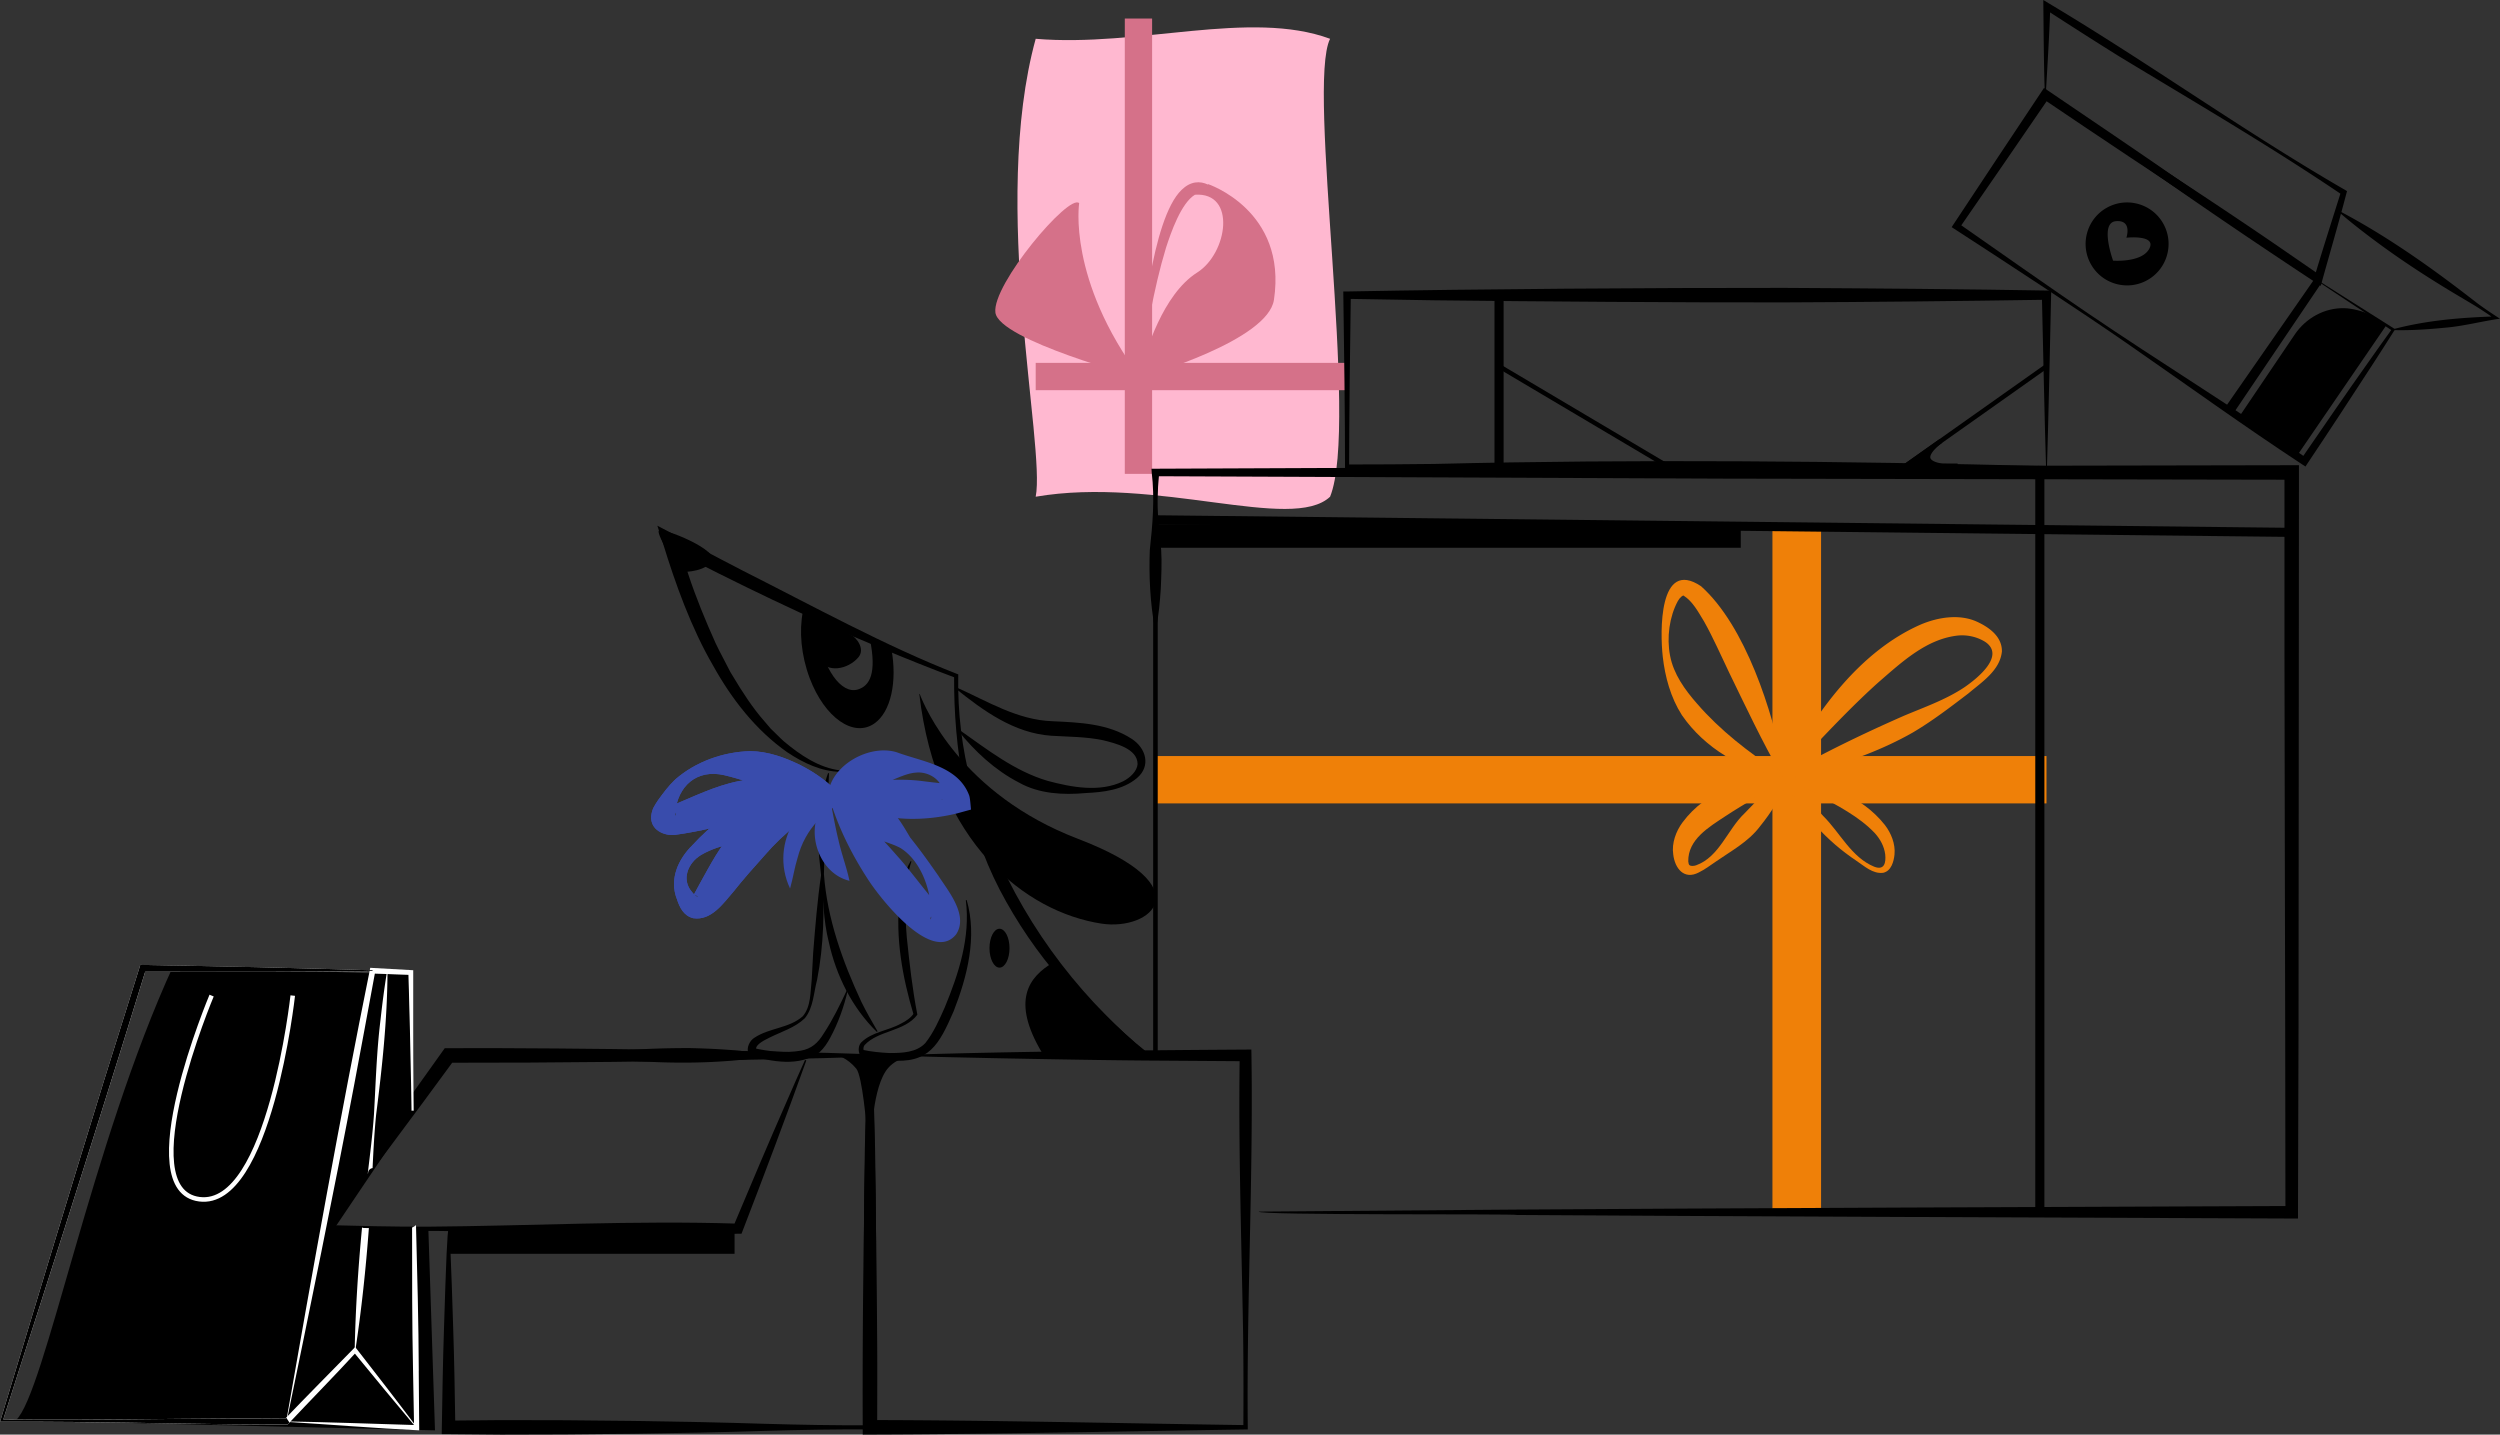 <svg xmlns="http://www.w3.org/2000/svg" id="Layer_1" data-name="Layer 1" viewBox="0 0 549.1 315.1"><rect x="0" y="0" width="549.1" height="315.1" fill="#333333" stroke="none"/><defs><style>.cls-1{stroke:#d57189;stroke-width:6px}.cls-1,.cls-2,.cls-3,.cls-4{stroke-miterlimit:10}.cls-1,.cls-3,.cls-4{fill:none}.cls-2,.cls-3,.cls-4{stroke:#000}.cls-6{fill:#ef8008}.cls-7{fill:#fff}.cls-9{fill:#d57189}.cls-10{fill:#394cac}.cls-3{stroke-width:2px}</style></defs><path d="M292.14 109.1c-8.38 7.88-38.07-4.56-64.66 0 2.2-11.16-10.03-64.09 0-100.58 22.57 1.91 47.05-6.5 64.66 0-5.2 10.39 6.46 84.61 0 100.58Z" style="fill:#ffb8d0"/><path d="M250.05 4.07v100.01M227.48 82.7h68.47" class="cls-1"/><path d="M250.51 83s-31.1-8.23-31.88-14.35c-.78-6.11 16.18-26.23 18.4-24.03 0 0-2.62 16.72 13.48 38.38Z" class="cls-9"/><path d="M265.25 40.4s.04.06.12.17c-1.82-.9-3.9-.77-5.86 1.15-6.56 6.35-8.93 31.82-9.46 41.26 0 0 .06 0 .13.01.06 0 .13.01.13.01v-.05c2.08-.59 28.17-8.23 29.5-17.1 2.96-19.71-14.57-25.45-14.57-25.45Zm-2.29 19.45c-7.58 4.78-11.38 17.57-12.45 21.77.62-4.37 1.33-8.72 2.18-13.04.93-4.75 1.99-9.5 3.4-14.13 1.1-3.4 3.33-9.85 6.37-11.68 9.18-.62 7.17 12.87.5 17.08Z" class="cls-9"/><path d="M389.3 115.55h10.68v150.71H389.3z" class="cls-6"/><path d="M253.78 166.06h195.71v10.4H253.78z" class="cls-6"/><path d="M391.94 170.81c-.2.13-.46.02-.68 0-8.56-1.68-16.86-6.46-21.85-13.74-2.49-3.89-3.7-8.44-4.2-12.82-.6-5.35-.93-21.72 8.4-15.5 9.74 8.69 15.79 27.59 18.15 40.18.02.17.17 1.02.19 1.22.03.2.1.48 0 .67Zm-.35-.36c-.11-.03-.16.12-.16.08-.05-.09-.25-.43-.31-.53-4.12-7.19-7.68-14.77-11.29-22.19-1.83-3.8-3.51-7.68-5.52-11.26-1.34-2.2-2.52-4.45-4.5-5.71-.13-.18-.84.37-1.28 1.16-1.88 3.45-2.48 8.06-1.72 11.99.76 4.07 3.28 7.54 5.94 10.57 5.08 5.87 11.28 10.63 17.75 14.92.27.18.9.61 1.18.79l.08.06c0-.01-.17.02-.18.11Z" class="cls-6"/><path d="M391.96 170.48s-.07-.1-.14-.11c-.07-.01-.12.01-.09 0 .04-.02.12-.07.15-.09l.2-.12.41-.24c8.33-4.71 16.97-8.88 25.72-12.72 4.51-1.9 9.22-3.54 13.29-6.27 2.83-1.95 8.99-6.9 4.56-9.93-1.76-1.11-3.94-1.61-6.02-1.41-6.87.74-12.24 5.75-17.42 10.24-5.24 4.68-10.66 10.38-15.52 15.52-1.31 1.4-3.49 3.72-4.8 5.09l-.16.17c-.02 0-.08.1-.06.04.01-.05-.05-.15-.12-.16Zm-.39.31c-.1-.21.09-.52.18-.72.1-.25.48-1.02.6-1.28 6.5-12.46 16.25-25.82 29.55-31.63 3.71-1.57 8.44-2.38 12.34-.6 2.62 1.21 5.51 3.23 5.46 6.52-.41 4.17-4.42 6.73-7.27 9.15-4 3.05-8.03 6.15-12.37 8.7-6.54 3.71-13.65 6.3-20.86 8.33-2.34.65-4.72 1.2-7.12 1.59l-.12.02h-.06c.01 0-.05.02-.14.02a.29.29 0 0 1-.2-.09Z" class="cls-6"/><path d="M392.75 170.49c.1.17-.02.29-.05.42-1.32 3.91-3.59 7.45-6.17 10.64-2.55 3.38-6.39 5.4-9.78 7.77-1.16.79-2.26 1.63-3.62 2.3-3.24 1.71-5.27-.89-5.62-3.95-.38-2.49.62-5.13 2.04-7.04 5.23-7.05 14.02-9.88 22.39-10.25h.5c.11-.02.26.05.3.11Zm-.41.28c0 .07.11.15.18.14.06 0-.02.02-.02.03-.06.04-.26.18-.33.22-4.28 2.78-8.96 5.31-13.16 8.08-3.72 2.46-8.28 5.13-8.2 9.97.07.46.09.71.32.85.24.18.83.18 1.39 0 5.15-1.86 6.9-7.89 10.67-11.44 2.76-2.93 5.69-5.8 9.04-8.07l.06-.04.03-.02c-.03.05-.06.22.02.27Z" class="cls-6"/><path d="M391.89 170.72c.06-.03.02-.18.02-.15.04.03.13.11.17.15 2.98 2.64 5.69 5.57 8.37 8.5 3.71 3.68 6.19 9.1 11.22 11.15 2.22.85 2.59-.89 2.4-2.7-.23-1.77-1.06-3.31-2.27-4.67-3.49-3.69-8.33-6.12-12.84-8.57-1.66-.84-4.68-2.37-6.33-3.18-.18-.09-.61-.31-.8-.41 0 0-.06-.02-.03-.02s.09-.05.08-.09Zm-.25-.17c.1-.09.29-.05.42-.04.14 0 .62.07.77.09 7.86 1.32 16.05 4.11 21.18 10.62 1.36 1.77 2.32 4.13 2.1 6.45-.16 1.55-.7 3.63-2.48 4.03-2.28.3-4.16-1.49-5.88-2.63-6.59-4.4-12-10.37-15.66-17.41-.04-.09-.3-.59-.34-.7-.06-.16-.19-.29-.12-.41Z" class="cls-6"/><path d="m253.78 114.17 249.55 2.76" class="cls-3"/><path d="M253.63 137.91c-1.02-5.57-1.3-11.44-1.09-17.07.62-5.66 1.11-11.39.42-17.07l-.05-.82h.88l124.78-.53 124.78-.24h1.59c-.02 27.84-.06 96.45-.09 123.45l-.12 40.62v1.39h-1.38c-37.82-.14-133.66-.52-170.16-.78 0-.3-57.31.12-56.72-.74l56.72-.45c36.12-.26 132.85-.65 170.16-.78l-1.38 1.38c-.01-45.33-.29-116.63-.21-162.49l1.59 1.59-124.78-.24-124.78-.53.82-.82c-.09 1.42-.29 2.84-.29 4.27-.27 4.26.35 8.57.72 12.8.18 2.42.02 6.06-.09 8.53-.19 2.84-.45 5.69-1 8.53h-.3Z"/><path d="M253.78 231.09V115.63" class="cls-4"/><path d="M448.03 104.92v161.34" class="cls-3"/><path d="M253.78 115.63h128.06v4.18H253.78z" class="cls-2"/><path d="M329.25 64.1v38.08" class="cls-3"/><path d="M449.6 102.58c-44.33 1.14-90.09 1.53-134.47.47-6.58-.09-13.14-.11-19.71-.12v-.45c.02-9.39-.22-28.27-.37-37.65l-.01-.81h.83c29.1-.56 66.84-.81 96.02-.79 18.96.1 39.78.27 58.64.6-.21 9.92-.62 28.84-.93 38.75Zm-.21-.21c-.31-9.36-.69-28.19-.91-37.54l1.01 1.01c-18.46.29-39.03.51-57.61.58-21.44.04-55.38-.2-76.81-.46l-19.2-.32.82-.82c-.14 9.38-.38 28.27-.37 37.65l-.45-.45c6.39 0 12.77-.04 19.15-.12 44.32-1.08 90.01-.63 134.37.47Z"/><path d="m329.25 80.44 37.11 22M449.49 80.44l-30.92 21.87" class="cls-4"/><path d="M426.32 96.83s-4.04 2.83-2.51 4.42 6.16 1.06 6.16 1.06h-11.4l7.75-5.48Z" class="cls-2"/><path d="m509.24 61.66 16.57 10.49.26.16c-1.62 2.54-3.22 5.09-4.87 7.61-4.61 7.09-9.68 14.87-14.37 21.85l-.46.7-.72-.47c-12.85-8.44-25.31-17.45-37.94-26.21-11.05-7.68-27.64-18.5-39.05-25.9 5.3-8.01 14.94-22.6 20.29-30.58 9.2 6.28 21.76 14.69 30.75 21.01 9.65 6.67 20.08 14.04 29.55 20.89l-.11.17c-7.36-4.65-15.51-9.87-22.85-14.65-11.72-7.67-25.96-17.16-37.64-25.07l1.46-.28c-4.88 7.19-14.83 21.58-19.76 28.73l-.2-1.06c6.33 4.44 22.22 15.57 28.4 19.73 15.89 10.79 32.27 20.86 48.05 31.82l-1.18.23c4.75-6.91 10.02-14.61 14.91-21.49 1.66-2.39 3.37-4.74 5.06-7.1l.09.43-16.34-10.84.11-.17Z"/><path d="m509.86 62.18-.51-1.02-.63-.42-19.9 28.63 1.84 1.24 19.2-28.43zM521.01 69.28c-2.14-1-4.41-1.54-6.06-1.59-4.39-.12-8.5 2.17-10.95 5.81l-12.22 18.09 12.73 8.52 19.65-28.71-3.16-2.13Z"/><path d="M449.14 20.83c-.25-6.1-.28-14.67-.35-20.83l1.17.71c22.05 13.15 42.91 28.18 65.15 41.03l.39.24-.13.47c-1.57 6.08-3.96 14.23-5.64 20.34l-1.08-.72a1510.306 1510.306 0 0 1-59.52-41.24Zm.18-.09c15.41 9.66 30.54 19.48 45.58 29.63 4.96 3.35 9.87 6.77 14.81 10.16l-1.42.51c1.66-5.63 4.16-13.42 5.89-18.94l.27.71c-15.95-10.8-32.59-20.48-49.05-30.46-5.44-3.39-10.84-6.86-16.23-10.34l1.16-.63c-.18 5.66-.66 13.78-1 19.37Z"/><path d="M525.63 72.31c7.39-1.97 14.94-2.56 22.53-2.82l-.15.59a84.25 84.25 0 0 0-4.35-2.9l-4.5-2.68c-5.98-3.58-11.82-7.39-17.42-11.55-2.8-2.08-5.55-4.23-8.2-6.52l.11-.17c10.81 5.66 20.81 12.82 30.42 20.31 1.63 1.21 3.32 2.34 5.02 3.43-4.04.56-8.01 1.65-12.08 1.98-3.77.36-7.55.63-11.37.52l-.02-.2ZM469.71 44.82c-4.84-1.39-9.88 1.4-11.27 6.24s1.4 9.88 6.24 11.27c4.84 1.39 9.88-1.4 11.27-6.24s-1.4-9.88-6.24-11.27Zm2.37 9.79c-1.64 3.13-7.96 2.64-7.96 2.64s-3.05-8.35.62-8.67c3.66-.32 2.3 3.63 2.3 3.63s6.68-.73 5.04 2.4ZM199.5 231.66c24.35-.74 50.91-.98 75.35-1.14.47 27.66-1.06 55.31-.79 82.97v.48h-.49c-27.08.41-55.33 1.03-82.49 1.11l-1.59.01v-1.6c-.06-13.17.03-27.62.23-40.84.18-13.62.41-27.23.85-40.84l.02-.53c3.63.12 7.25.22 10.88.38v.3c-3.46.15-6.93.25-10.39.36l.51-.51c.25 6.81.34 13.61.52 20.42.25 13.18.47 27.61.54 40.84.07 6.81.02 13.61.02 20.42l-1.59-1.59c27.18.05 55.39.72 82.49 1.11l-.48.48c.04-6.81.04-13.61-.05-20.42-.35-20.42-1.06-40.83-.75-61.26l1.28 1.28-18.52-.13c-10.94-.05-26.26-.34-37.04-.55-6.17-.14-12.35-.25-18.52-.45v-.3ZM98.53 231.66c5.86-1.03 11.77-1.36 17.69-1.1 2.95.19 5.9.68 8.84.76 2.95.1 5.9-.05 8.84-.34 5.89-.58 11.78-.79 17.69-.78 5.9.14 11.79.49 17.69 1.45v.3c-8.83 1.39-17.65 1.69-26.53 1.27-5.89-.1-11.79-1.17-17.69-.93-5.88.42-11.77 1.24-17.69.68-2.95-.19-5.9-.44-8.84-1.01v-.3Z"/><path d="M185.59 231.66c1.97-.13 3.94-.23 5.91-.31l.02.46c.66 13.61.86 27.22.9 40.84.04 13.41-.86 27.45-.88 40.84v.47h-.46c-7.71-.05-15.42.1-23.14.32-17.54.57-40.26.83-57.84.81l-11.57-.11-1.51-.01c.13-7.76.24-15.52.5-23.28.9-28.88 1.12-28.79 2.02 0 .24 7.27.36 14.54.47 21.81l-1.48-1.48 11.57-.11c17.6-.04 40.29.25 57.84.81 7.71.22 15.42.37 23.14.32l-.46.46c0-13.39-.93-27.44-.88-40.84.04-13.62.24-27.23.9-40.84l.44.44c-1.83-.07-3.66-.18-5.49-.29v-.3Z"/><path d="M177.11 232.9c-4.42 12.33-9.27 25.18-13.98 37.39l-.27.69h-.78c-7.59.15-15.18.24-22.77.23-22.77-.25-45.53-1.47-68.31-.52l-1.58.04.91-1.34c8.56-12.64 18.48-26.81 27.36-39.17 16.34-.06 32.68.12 49.01.35 8.03.08 16.07.26 24.1.43 8.03.15 16.07.4 24.1.67v.3c-8.03.27-16.07.52-24.1.67-24.1.51-48.2.81-72.3.78l1.3-.66c-8.81 12.04-19 25.77-28.15 37.6l-.66-1.3c7.59.19 15.18.39 22.77.37 22.77-.17 45.53-1.4 68.31-.67l-1.04.7c3.73-8.86 7.86-18.68 11.76-27.53 1.32-3.05 2.66-6.1 4.03-9.13l.28.11Z"/><path d="M183.86 231.81s2.17.45 4.21 2.9c1.36 1.64 2.27 12.96 2.27 12.96l.73-15.86h-7.22M191.4 250.38s.15-11.84 3.7-15.84c2.39-2.7 6.37-2.73 6.37-2.73h-10.39l.32 18.57ZM98.53 269.87h62.81v5.52H98.53zM210.63 160.25c6.18 4.35 12.23 9.13 19.48 11.26 5.24 1.41 11.47 2.58 16.56.1 1.61-.82 3.07-2.25 3.19-3.78 0-3.41-4.89-4.58-7.66-5.26-3.78-.77-7.36-.73-11.3-.97-8.18-.57-14.92-5.49-21.02-10.38l.15-.26c6.93 3.1 13.44 7.19 21.14 7.45 5.93.28 12.21.5 17.38 3.86 3.16 2.02 4.31 5.97 1.18 8.62-3.14 2.64-7.38 3.11-11.3 3.3-4.93.45-10.19.18-14.61-2.3-5.26-2.71-9.73-6.86-13.38-11.43l.21-.22Z"/><path d="M251.58 231.21c-13.62-8.71-24.53-21.5-32-35.79-7.47-14.42-10.12-30.9-10.02-46.99l.3.44c-5.45-2.04-10.84-4.21-16.21-6.44-16.12-6.67-31.79-14.3-47.28-22.32l2.28-1.86 2.5 7.81c1.64 5.02 3.85 10.38 6.02 15.2.98 2.09 2.22 4.28 3.25 6.35l.53.87c2.01 3.38 4.38 7.05 6.98 9.98l1.32 1.55c.88.82 2.03 2.04 2.92 2.82 3.56 2.99 7.74 5.85 12.47 6.39v.3c-4.25-.04-8.25-1.97-11.72-4.29-6.91-4.84-12.23-11.72-16.29-19.03-4.79-8.23-8.29-17.95-11.07-27.05l-1.18-3.69c6.26 3.29 12.56 6.68 18.84 9.92 15.04 7.58 31.32 16.54 46.94 22.62l.31.12v.33c-.15 7.98.82 15.97 2.85 23.66 5.23 19.16 15.58 36.73 29.55 50.82 2.77 2.86 5.73 5.55 8.86 8.04l-.17.25Z"/><path d="M191.08 140.45c1.49 7.38 0 10.21-2.7 11-3.63 1.06-7.59-4.54-8.85-12.51-.2-1.27-.31-2.51-.35-3.73-.98-.22-1.93-.52-2.83-.9-.85 4.24-.41 9.59 1.49 14.64 3.28 8.69 9.64 13.14 14.21 9.95 3.66-2.56 5.03-9.25 3.75-16.28-1.48-.75-3.53-1.05-4.72-2.17Z"/><path d="M186.78 139.36c1.28.57 3.34 3.16 1.75 5.02-2.24 2.63-6.9 3.66-8.87.25s-2.23-8.48-.12-9.7l7.23 4.43ZM182.08 169.83c-.16 5.27-1.07 17.09-1.11 22.17.71 9.77 4.11 19.22 8.22 28.04 1.07 2.2 2.31 4.32 3.56 6.48l-.16.13c-5.4-5.26-8.94-12.37-10.55-19.72-1.24-4.87-1.24-9.92-1.72-14.88-.58-4.95-1.02-9.99-.17-14.95.37-2.47.86-4.93 1.73-7.3l.2.04Z"/><path d="M180.58 192.01c.54 7.76.38 15.58-1.12 23.22-.75 2.79-.79 6.09-2.68 8.41-2.15 2.08-5.16 2.96-7.72 4.24-.84.41-1.69.84-2.31 1.36-.54.48-.84.86-.6 1.55l-.63-.59c3.36.76 6.97 1.15 10.36.57 2.36-.41 3.77-1.69 5.02-3.74 1.99-3.02 3.57-6.26 5.11-9.55l.19.06c-.83 3.59-2.08 7.11-3.84 10.37-.61 1.14-1.37 2.3-2.34 3.19-4.49 3.33-10.49 2.05-15.47.75l-.16-.46c-.52-1.22.26-2.84 1.32-3.47 3.32-2.2 7.64-2.06 10.61-4.71 1.84-2.14 1.65-5.42 1.97-8.12l.31-5.77c.44-5.6.94-11.75 1.77-17.31h.2ZM200.2 189.19c-1.83 5.37-1.45 11.13-1.03 16.69.59 5.67 1.22 11.38 2.32 16.99-2.81 3.74-8.57 3.4-11.6 6.68-.3.43-.31.89-.13 1.37l-.37-.35c1.95.42 3.99.63 5.98.72 2.8 0 5.92-.11 7.87-2.19 1.81-2.28 3.06-5.11 4.25-7.8 3.07-7.41 5.69-15.44 4.64-23.57l.19-.05c2.36 8.09.13 16.81-2.87 24.45-3.17 7.24-5.35 11.66-14.18 10.74-2.21-.19-4.35-.68-6.46-1.33-.34-.8-.27-1.88.31-2.54 2.37-2.39 5.97-2.6 8.79-4.19 1.12-.55 2.19-1.28 2.81-2.25l-.05.33c-2.46-8.24-4.04-16.88-3.09-25.5.35-2.85.98-5.76 2.44-8.27l.18.09ZM201.92 152.46c0-.05.07-.08.09-.03 1.1 2.92 9.16 22.02 34.74 31.8 27.74 10.61 15.92 20.27 5.22 18.64-16.76-2.55-36.27-17.82-40.05-50.42ZM231.38 211.37c-5.54 3.23-9.25 8.46-2.59 19.72h22.87s-5.8-4.52-20.28-19.72Z"/><ellipse cx="219.53" cy="208.26" rx="2.2" ry="4.27"/><path d="M149.28 125.6s4.69.36 7.03-2.12c2.33-2.47-11.13-7.86-11.62-6.88s4.59 8.99 4.59 8.99Z"/><path d="M184.2 175.17c-.08.09-.02.39.11.46.08.06 0 .01.02.03h-.04c-1.78-.14-3.67-.43-5.42-.74-3.04-.53-7.14-1.46-10.16-2.12-3.31-.58-6.34-1.78-9.6-2.53-6.07-1.43-10.33 2.41-10.82 8.37-.01.31.04.64.14.51.04-.09.1-.34-.16-.88-.26-.51-.78-.83-1.01-.92-.39-.17-.18-.18.05-.3 4.85-1.98 9.7-4.45 14.99-5.49 3.74-.72 7.65-.92 11.5-.43 3.42.42 6.78 1.41 9.79 3.11.15.38.07.62.61.92Zm.75.29c-.34.19-1.16.48-1.69.43l-.17.02-1.36.2c-11.49 1.43-21.98 5.7-33.51 7.27-2.29.23-5.43-1.03-5.19-4.16.2-1.64.78-2.33 1.51-3.47 1.17-1.62 2.35-3.21 3.8-4.57 4.47-3.9 10.54-6.05 16.46-6.2 3.9.05 7.57 1.39 11 3.07 3.34 1.71 6.52 3.92 8.91 6.85l.03.04c.02.02-.03-.02.06.05.15.08.22.39.15.48Z" class="cls-10"/><path d="M184.97 175.27c.03.23-.2.43-.37.46l-.12.08c-4.81 2.85-10.09 4.88-15.27 6.85-4.9 2.23-10.64 2.41-15.25 5.14-2.87 1.74-4.34 5.38-2 8.08.23.29 1.05 1.3 1.32 1.06.05-.14-.53-.37-.74-.35-.21 0-.09-.15.02-.39l1.07-1.98c2.35-4.19 4.47-8.48 8.04-12.22 5.29-5.62 13.64-9.25 21.41-7.5.31.07.74.1 1.08.25.46.18.68.45.81.51Zm-.8.08c-.33.09-.58.39-.59.61-.02.27-.09.25-.33.36-6.04 2.58-11.06 6.62-15.31 11.55-2.26 2.51-4.59 5.13-6.95 8.1-2.15 2.46-4.76 6.28-8.7 5.71-2.14-.5-3.04-2.43-3.6-4.15-1.75-4.41.26-8.81 3.39-11.89 4.11-4.48 9.02-8.32 14.97-9.7 5.6-1.48 11.54-2.12 17.28-1.06l.09.02h.05s.03-.01-.13.08c-.14.09-.18.3-.15.38Z" class="cls-10"/><path d="M184.2 175.17c-.08.09-.02.39.11.46.08.06 0 .01.02.03h-.04c-1.78-.14-3.67-.43-5.42-.74-3.04-.53-7.14-1.46-10.16-2.12-3.31-.58-6.34-1.78-9.6-2.53-6.07-1.43-10.33 2.41-10.82 8.37-.01.31.04.64.14.51.04-.09.1-.34-.16-.88-.26-.51-.78-.83-1.01-.92-.39-.17-.18-.18.05-.3 4.85-1.98 9.7-4.45 14.99-5.49 3.74-.72 7.65-.92 11.5-.43 3.42.42 6.78 1.41 9.79 3.11.15.38.07.62.61.92Zm.75.29c-.34.19-1.16.48-1.69.43l-.17.02-1.36.2c-11.49 1.43-21.98 5.7-33.51 7.27-2.29.23-5.43-1.03-5.19-4.16.2-1.64.78-2.33 1.51-3.47 1.17-1.62 2.35-3.21 3.8-4.57 4.47-3.9 10.54-6.05 16.46-6.2 3.9.05 7.57 1.39 11 3.07 3.34 1.71 6.52 3.92 8.91 6.85l.03.04c.02.02-.03-.02.06.05.15.08.22.39.15.48Z" class="cls-10"/><path d="M184.97 175.27c.03.23-.2.43-.37.46l-.12.08c-4.81 2.85-10.09 4.88-15.27 6.85-4.9 2.23-10.64 2.41-15.25 5.14-2.87 1.74-4.34 5.38-2 8.08.23.29 1.05 1.3 1.32 1.06.05-.14-.53-.37-.74-.35-.21 0-.09-.15.02-.39l1.07-1.98c2.35-4.19 4.47-8.48 8.04-12.22 5.29-5.62 13.64-9.25 21.41-7.5.31.07.74.1 1.08.25.46.18.68.45.81.51Zm-.8.08c-.33.09-.58.39-.59.61-.02.27-.09.25-.33.36-6.04 2.58-11.06 6.62-15.31 11.55-2.26 2.51-4.59 5.13-6.95 8.1-2.15 2.46-4.76 6.28-8.7 5.71-2.14-.5-3.04-2.43-3.6-4.15-1.75-4.41.26-8.81 3.39-11.89 4.11-4.48 9.02-8.32 14.97-9.7 5.6-1.48 11.54-2.12 17.28-1.06l.09.02h.05s.03-.01-.13.08c-.14.09-.18.3-.15.38Z" class="cls-10"/><path d="M187.47 174.9c-6.2 2.76-10.62 7.03-12.3 13.56-.69 2.22-.98 4.39-1.64 6.69-4.73-9.91 2.4-22.45 13.94-20.25Z" class="cls-10"/><path d="M181.96 173.88c.11-.13.41-.22.61-.14 3.58-.49 7.26.6 10.37 2.3 3.37 1.54 5.18 4.91 6.98 7.92 2.26 2.81 4.22 5.57 6.21 8.43 2.18 3.38 6.61 8.61 3.89 12.81-5.33 6.68-16.82-8-19.51-12.26-3.36-5.19-6.17-10.76-8.03-16.68-.07-.22-.11-.37-.26-.74-.25-.67-.22-1.35-.25-1.64Zm.62.51c.43.4.92.41 1.14.43.18.02.74.57.95.71 4.46 3.76 8.57 8.11 12.38 12.45 3.43 3.79 6.81 8.74 10.05 12.02-.11 0-.36-.06-.87.05-.78.07-1.92 1.14-1.86 1.8.03.19.11-.02.15-.24.23-5.37-1.95-12.35-6.73-15.34-1.46-.81-3.18-1.25-4.7-1.88-3.05-1.27-5.27-3.48-7.62-5.76a27.896 27.896 0 0 1-3.26-3.97l-.02-.04c-.02-.02.07.01.12 0 .13-.01.26-.14.27-.23Z" class="cls-10"/><path d="M181.9 174.29c.77-6.33 9.17-10.93 15.12-9.04 5.63 2.08 13.34 2.97 15.8 9.33.28.59.36 2.56.46 3.23l-3.13.86c-7.07 1.69-14.42 1.71-21.28-.83-2.28-.88-5.18-1.91-6.98-3.55Zm.74-.31c1.17-.16 1.87-.52 2.65-1.05.18-.12.28-.22.64-.28 5.65-1.27 11.43-1.81 17.15-1.03 1.9.26 4.83.49 6.66.87l-2.88 3.16c.02.13.04.04.06.03.15-.35.18-.73.19-1.12.18-3.1-3.12-5.23-6.07-4.85-2.49.21-4.96 1.84-7.33 2.31l-3.45.64c-2.35.43-5.01 1.02-7.37 1.66l-.14.04c-.03 0-.06.05 0-.08a.3.3 0 0 0-.08-.28ZM186.58 193.46c-7.57-1.81-10.45-13.18-4.31-18.16.52 2.57 1.25 6.69 1.87 9.13.66 3.03 1.76 5.89 2.44 9.02Z" class="cls-10"/><path d="m3.51 311.95 92.03 2.21-1.47-44.56-20.81.48 17.59-26.12-1.14-29.85-51.63-2.02C20.07 251.24 9.77 306.18 3.5 311.94Z"/><path d="M91.98 301.07c-.04-10.54-.33-21.27-.61-31.99-.25.23-.54.41-.86.54 0 10.55-.01 21.1.21 31.46l.22 11.91c-8.12-.25-19.93-.66-27.98-.79 4.74-22.92 10.57-51.37 14.89-74.24 1.49-8.03 3.02-16.06 4.48-24.12l7.39.27c.21 8.16.45 16.32.58 24.48.04 1.78.06 3.58.09 5.37.15-.03.31-.03.47 0-.02-1.79-.04-3.59-.05-5.37-.08-8.5-.04-16.99-.05-25.49l-.51-.03-8.41-.47-.52-.03c-6.5 32.14-12.83 67.3-18.48 99.72 8.28.5 20.46 1.46 28.64 1.84l.59.03v-.59l-.1-12.5Z" class="cls-7"/><path d="M91.46 313.62c-4-4.74-9.86-11.84-13.86-16.73l.71.03c-4.24 4.65-10.58 11.11-14.94 15.76l-.18.19h-.28c-15.64.08-31.27-.41-46.91-.54-5.21-.07-10.43-.06-15.64-.05H.01l.1-.34c6.95-22.98 15.59-51.59 22.75-74.65l7.79-24.82.16-.53c6.57.13 19.22.35 25.78.5 6.28.16 18.96.46 25.24.69v.15l-12.62.13c-11.25.08-26.62.04-37.87.02l.71-.52c-6.81 22.16-16.37 52.36-23.47 74.43-2.67 8.25-5.36 16.5-7.97 24.76l-.25-.34c5.21.04 10.43.09 15.64.06 15.64-.02 31.28-.4 46.91-.22l-.46.19c4.43-4.65 10.76-11.02 15.18-15.54l.38-.39.33.42 6.65 8.58c2.2 2.88 4.41 5.74 6.58 8.64l-.11.09Z" class="cls-7"/><path d="M80.84 257.73s0-.08.01-.13c.05-.62.5-.97.98-1.04.19-3.93.39-7.86.79-11.78 1.31-10.33 2.43-20.69 2.49-31.12h-.15c-.56 3.42-1 6.86-1.38 10.31-.86 6.89-1.05 13.84-1.44 20.76-.3 4.36-.85 8.7-1.37 13.04.02-.02.04-.04.06-.05ZM80 269.72a.95.95 0 0 1-.48-.12c-.86 8.97-1.44 17.96-1.62 26.99h.15c1.35-8.91 2.3-17.87 2.97-26.85-.34 0-.68-.02-1.02-.02Z" class="cls-7"/><path d="M46.48 218.67s-18.02 42.78-2.67 44.73 20.49-44.73 20.49-44.73" style="stroke:#fff;fill:none;stroke-miterlimit:10"/><path d="M62.85 311.39c-.07.07-.14.15-.21.22-15.55-.18-31.1.2-46.64.22-5.09.03-10.19-.01-15.28-.06 2.58-8.15 5.23-16.29 7.86-24.43 7.04-21.89 16.51-51.8 23.31-73.91 11.19.02 26.25.05 37.32-.03l12.62-.13v-.15c-6.28-.23-18.96-.52-25.24-.69-6.57-.15-19.22-.37-25.78-.5l-.16.53-7.79 24.82c-7.15 23.06-15.8 51.67-22.75 74.65l-.1.34h.35c5.21 0 10.43-.02 15.64.05 15.64.13 31.27.62 46.91.54h.28l.18-.19c.07-.07.14-.15.21-.22-.25-.35-.49-.71-.72-1.08Z"/></svg>